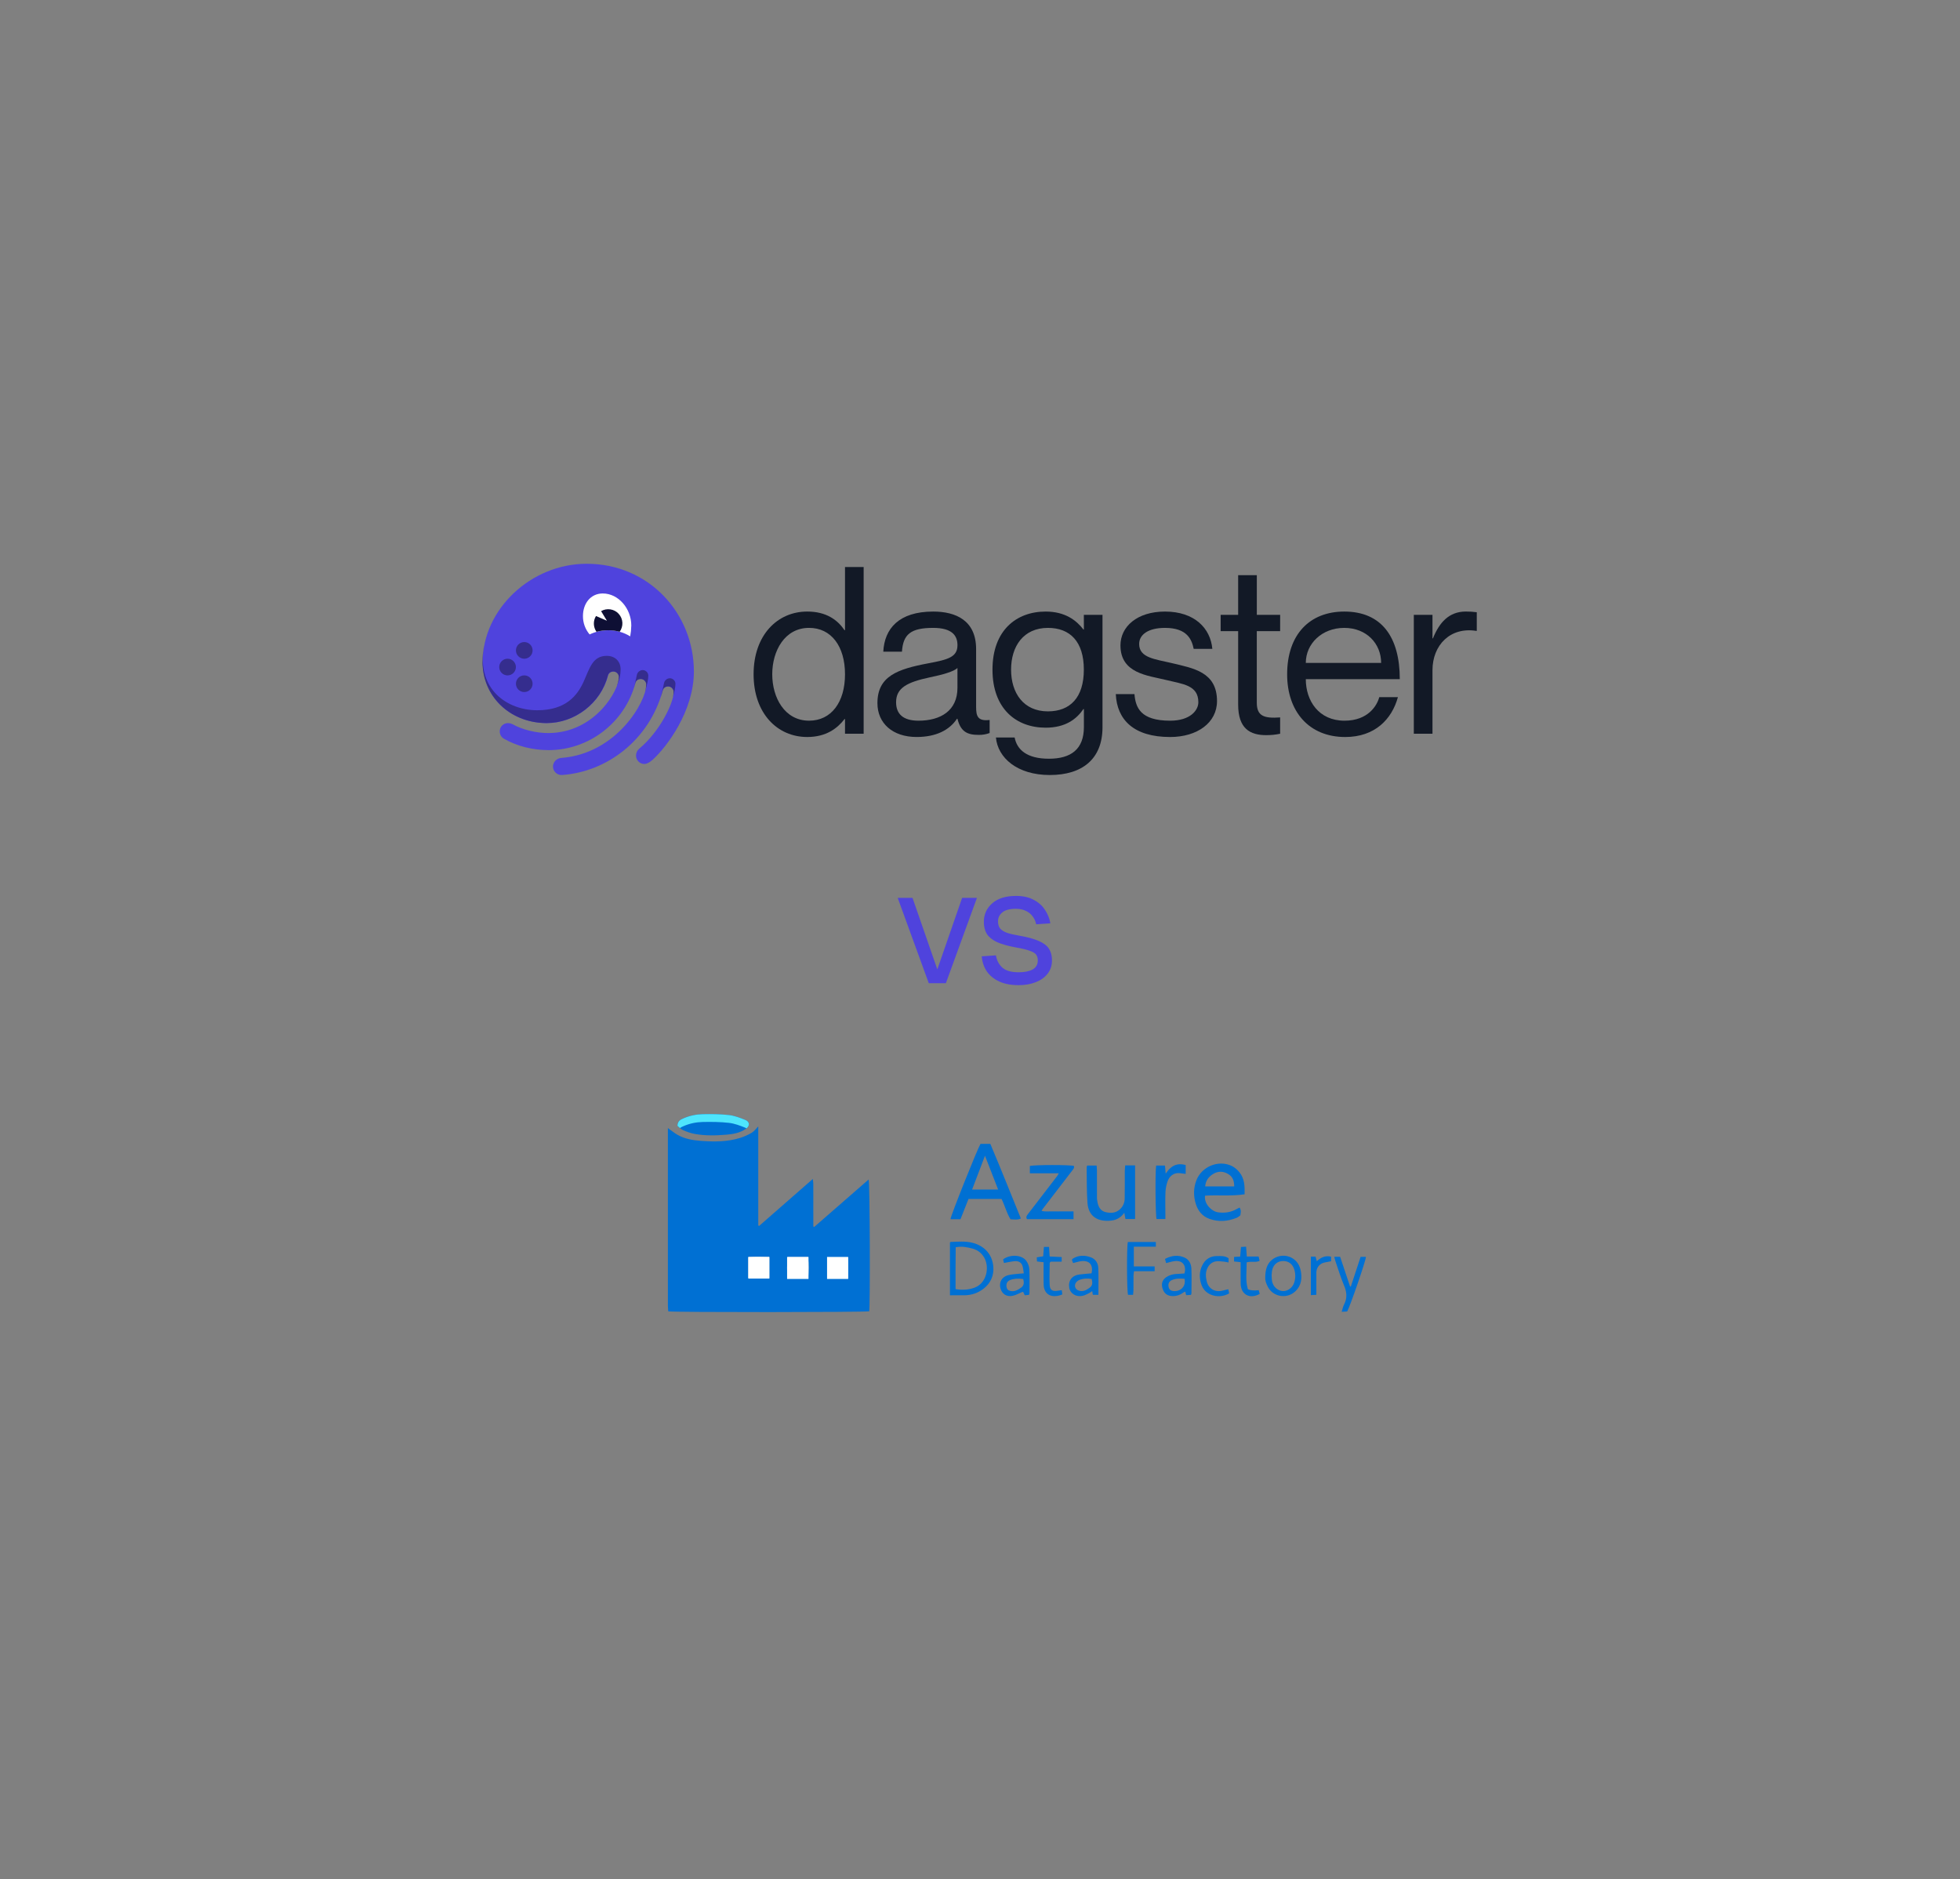 <svg width="584" height="560" viewBox="0 0 584 560" fill="none" xmlns="http://www.w3.org/2000/svg">
<rect x="0" y="0" width="584" height="560" fill="#808080" stroke="none"/>
<path d="M251.778 168.97H257.333V218.657H251.778V214.275H251.639C249.554 216.985 246.22 219.626 240.521 219.626C231.627 219.626 224.539 212.608 224.539 200.934C224.539 189.26 231.627 182.241 240.521 182.241C246.22 182.241 249.554 184.743 251.639 187.801H251.778V168.97ZM251.778 200.934C251.778 192.596 247.679 187.106 241.078 187.106C233.781 187.106 230.097 193.985 230.097 200.934C230.097 207.883 233.781 214.762 241.078 214.762C247.679 214.762 251.778 209.271 251.778 200.934Z" fill="#121926"/>
<path d="M278.055 187.109C271.315 187.109 269.089 189.054 268.744 194.197H263.184C263.532 187.387 267.77 182.244 278.055 182.244C284.796 182.244 290.84 184.885 290.84 193.424V210.658C290.84 213.438 291.337 214.966 294.87 214.549V218.442C293.826 218.828 292.719 219.016 291.605 218.996C288.269 218.996 286.254 218.094 285.282 214.201H285.133C282.91 217.537 278.95 219.622 273.114 219.622C265.956 219.622 261.438 215.522 261.438 209.545C261.438 201.486 267.412 199.401 276.592 197.665C282.57 196.552 285.287 195.787 285.287 192.244C285.282 189.471 283.752 187.109 278.055 187.109ZM285.282 204.966V199.061C284.239 200.102 280.833 201.076 277.084 201.841C270.202 203.299 266.998 205.036 266.998 209.274C266.998 212.752 269.082 214.765 273.671 214.765C280.279 214.765 285.282 211.776 285.282 204.966Z" fill="#121926"/>
<path d="M322.94 183.218H328.5V216.71C328.5 226.151 322.525 230.955 312.796 230.955C303.068 230.955 297.299 225.813 296.745 219.776H302.32C303.015 223.388 305.935 226.099 312.535 226.099C319.136 226.099 322.957 223.249 322.957 216.658V211.291H322.819C320.734 214.347 317.4 216.849 311.562 216.849C302.807 216.849 295.719 211.222 295.719 199.548C295.719 187.874 302.807 182.244 311.562 182.244C317.4 182.244 320.734 184.885 322.819 187.596H322.957L322.94 183.218ZM322.94 199.548C322.94 191.208 318.841 187.109 312.24 187.109C304.943 187.109 301.261 192.599 301.261 199.548C301.261 206.497 304.943 211.985 312.24 211.985C318.851 211.985 322.94 207.885 322.94 199.548Z" fill="#121926"/>
<path d="M362.619 208.929C362.619 215.388 356.713 219.629 348.652 219.629C337.812 219.629 332.809 214.487 332.461 206.844H338.021C338.366 210.805 339.76 214.765 348.652 214.765C354.696 214.765 357.059 211.637 357.059 209.274C357.059 204.134 352.403 203.856 347.332 202.604C341.912 201.284 333.85 200.658 333.85 192.321C333.85 186.761 338.784 182.244 347.124 182.244C355.948 182.244 360.673 187.248 361.227 193.362H355.67C355.113 190.654 353.794 187.109 347.124 187.109C342.12 187.109 339.422 189.123 339.422 191.903C339.422 196.072 344.217 196.42 349.151 197.603C355.461 199.13 362.619 200.171 362.619 208.929Z" fill="#121926"/>
<path d="M381.429 188.078H374.473V209.409C374.473 213.441 376.709 214.129 381.429 213.789V218.656C380.058 218.943 378.661 219.083 377.26 219.073C372.54 219.073 368.92 217.198 368.92 209.97V188.083H363.703V183.214H368.92V171.4H374.48V183.214H381.436L381.429 188.078Z" fill="#121926"/>
<path d="M410.963 207.746H416.523C414.714 214.347 409.644 219.629 400.819 219.629C390.047 219.629 383.516 212.054 383.516 200.937C383.516 189.123 390.186 182.244 400.541 182.244C411.658 182.244 417.08 189.819 417.08 202.395H389.076C389.076 208.79 392.897 214.765 400.61 214.765C407.699 214.765 410.337 210.178 410.963 207.746ZM389.076 197.543H411.52C411.52 191.844 407.211 187.109 400.541 187.109C393.87 187.109 389.076 191.829 389.076 197.543Z" fill="#121926"/>
<path d="M440.02 182.447V188.007H439.881C432.178 186.765 426.819 192.176 426.819 199.751V218.655H421.258V183.213H426.819V190.231H426.958C428.833 185.575 431.678 182.238 436.755 182.238C437.848 182.227 438.939 182.297 440.02 182.447Z" fill="#121926"/>
<path d="M164.76 228.403C164.761 228.754 164.835 229.102 164.976 229.424C165.118 229.746 165.324 230.036 165.582 230.274C165.84 230.513 166.145 230.696 166.477 230.812C166.809 230.927 167.161 230.973 167.512 230.947C180.838 229.993 193.424 220.562 197.442 205.832C197.653 204.985 198.289 204.56 199.136 204.56C199.57 204.578 199.98 204.766 200.276 205.083C200.573 205.401 200.732 205.823 200.72 206.257C200.72 209.541 196.498 218.125 190.461 223.106C190.154 223.365 189.908 223.69 189.744 224.057C189.579 224.424 189.499 224.823 189.51 225.225C189.516 225.552 189.586 225.875 189.718 226.174C189.849 226.474 190.037 226.745 190.273 226.971C190.509 227.197 190.787 227.375 191.092 227.494C191.396 227.612 191.721 227.67 192.048 227.662C192.577 227.662 193.424 227.345 194.482 226.39C198.704 222.574 206.75 211.872 206.75 200.108C206.75 182.862 193.416 168 174.808 168C158.204 168 143.82 181.565 143.82 197.249C143.82 207.633 152.07 215.474 162.963 215.474C171.319 215.474 179.04 209.541 181.156 201.38C181.367 200.533 182 200.108 182.847 200.108C183.281 200.126 183.691 200.313 183.988 200.631C184.285 200.949 184.445 201.37 184.434 201.805C184.434 205.514 177.453 218.45 163.28 218.45C159.895 218.45 155.666 217.496 152.703 215.8C152.307 215.607 151.875 215.499 151.434 215.481C151.097 215.468 150.761 215.526 150.447 215.649C150.133 215.772 149.848 215.959 149.609 216.198C149.371 216.437 149.184 216.723 149.062 217.037C148.939 217.352 148.883 217.688 148.896 218.025C148.91 218.458 149.034 218.879 149.256 219.25C149.478 219.621 149.791 219.929 150.165 220.145C154.079 222.381 158.733 223.536 163.491 223.536C175.337 223.536 186.125 215.481 189.299 203.614C189.51 202.766 190.146 202.342 190.99 202.342C191.424 202.359 191.834 202.547 192.131 202.864C192.428 203.182 192.588 203.604 192.577 204.039C192.577 208.913 183.905 224.597 167.194 225.869C166.547 225.917 165.942 226.202 165.492 226.67C165.043 227.137 164.782 227.755 164.76 228.403Z" fill="#4F43DD"/>
<path d="M181.32 187.818C183.6 187.801 185.84 188.431 187.776 189.636C187.972 188.564 188.08 187.478 188.099 186.389C188.099 181.358 184.265 176.852 179.596 176.852C175.965 176.852 173.696 179.86 173.696 183.577C173.678 185.584 174.384 187.532 175.682 189.062C177.442 188.223 179.37 187.797 181.32 187.818Z" fill="white"/>
<path d="M192.234 206.042C192.882 203.826 193.168 202.288 193.168 201.289C193.148 200.858 192.963 200.451 192.651 200.152C192.34 199.853 191.925 199.686 191.494 199.685C191.092 199.692 190.704 199.834 190.391 200.087C190.079 200.341 189.86 200.691 189.77 201.083C189.594 201.811 189.216 203.784 188.844 205.036C188.998 204.567 189.139 204.091 189.266 203.608C189.477 202.758 190.113 202.335 190.957 202.335C191.392 202.352 191.802 202.54 192.098 202.857C192.395 203.174 192.555 203.595 192.544 204.03C192.524 204.713 192.415 205.39 192.219 206.044L192.234 206.042Z" fill="#352D8E"/>
<path d="M201.255 203.727C201.235 203.296 201.05 202.89 200.739 202.591C200.429 202.293 200.015 202.125 199.584 202.122C199.182 202.13 198.795 202.272 198.483 202.525C198.171 202.779 197.953 203.129 197.863 203.521C197.684 204.266 197.299 206.268 196.922 207.518H196.939C197.123 206.962 197.294 206.398 197.436 205.824C197.647 204.974 198.283 204.552 199.13 204.552C199.564 204.568 199.973 204.756 200.27 205.073C200.566 205.39 200.726 205.812 200.714 206.246C200.702 206.773 200.629 207.298 200.498 207.809C201.024 205.96 201.255 204.624 201.255 203.727Z" fill="#352D8E"/>
<path d="M181.276 187.814C182.409 187.812 183.538 187.963 184.631 188.264C185.205 187.481 185.492 186.525 185.443 185.555C185.394 184.586 185.013 183.662 184.364 182.941C183.715 182.219 182.837 181.744 181.879 181.594C180.92 181.444 179.939 181.629 179.1 182.118L180.839 184.98L177.583 183.571C177.142 184.283 176.921 185.109 176.947 185.946C176.974 186.783 177.247 187.594 177.732 188.276C178.888 187.965 180.079 187.809 181.276 187.814Z" fill="#0E0F34"/>
<path d="M156.21 206.232C157.582 206.232 158.693 205.12 158.693 203.748C158.693 202.376 157.582 201.264 156.21 201.264C154.838 201.264 153.727 202.376 153.727 203.748C153.727 205.12 154.838 206.232 156.21 206.232Z" fill="#352D8E"/>
<path d="M156.21 196.3C157.582 196.3 158.693 195.188 158.693 193.815C158.693 192.443 157.582 191.331 156.21 191.331C154.838 191.331 153.727 192.443 153.727 193.815C153.727 195.188 154.838 196.3 156.21 196.3Z" fill="#352D8E"/>
<path d="M151.233 201.267C152.605 201.267 153.717 200.154 153.717 198.782C153.717 197.41 152.605 196.298 151.233 196.298C149.862 196.298 148.75 197.41 148.75 198.782C148.75 200.154 149.862 201.267 151.233 201.267Z" fill="#352D8E"/>
<path d="M162.416 215.469H162.913C171.269 215.469 178.99 209.536 181.106 201.375C181.317 200.528 181.95 200.103 182.797 200.103C183.231 200.121 183.641 200.308 183.939 200.626C184.235 200.944 184.396 201.365 184.384 201.8C184.346 202.667 184.15 203.52 183.806 204.317C183.865 204.224 183.918 204.127 183.962 204.026C184.59 202.589 184.915 201.038 184.916 199.469C184.916 197.033 183.222 195.442 180.791 195.442C176.552 195.442 175.702 199.144 173.914 203.102C172.059 207.211 168.652 211.655 160.059 211.655C151.131 211.655 141.958 205.402 144.195 192.687C144.223 192.528 144.245 192.387 144.262 192.255C143.934 193.898 143.768 195.568 143.766 197.243C143.79 207.479 151.785 215.231 162.416 215.469Z" fill="#352D8E"/>
<path d="M276.74 293L267.476 267.56H271.892L279.284 288.872L286.676 267.56H291.092L281.828 293H276.74ZM303.512 293.576C301.24 293.576 299.304 293.208 297.704 292.472C296.136 291.736 294.904 290.728 294.008 289.448C293.144 288.136 292.648 286.648 292.52 284.984L296.744 284.696C297 286.232 297.656 287.464 298.712 288.392C299.768 289.288 301.368 289.736 303.512 289.736C305.24 289.736 306.616 289.464 307.64 288.92C308.696 288.344 309.224 287.432 309.224 286.184C309.224 285.512 309.064 284.952 308.744 284.504C308.424 284.056 307.8 283.672 306.872 283.352C305.944 283 304.568 282.664 302.744 282.344C300.312 281.896 298.392 281.352 296.984 280.712C295.608 280.04 294.616 279.224 294.008 278.264C293.432 277.272 293.144 276.104 293.144 274.76C293.144 272.488 293.976 270.632 295.64 269.192C297.304 267.72 299.672 266.984 302.744 266.984C304.824 266.984 306.568 267.368 307.976 268.136C309.416 268.872 310.536 269.864 311.336 271.112C312.168 272.328 312.712 273.672 312.968 275.144L308.744 275.432C308.552 274.536 308.2 273.752 307.688 273.08C307.176 272.376 306.504 271.832 305.672 271.448C304.84 271.032 303.848 270.824 302.696 270.824C300.872 270.824 299.528 271.176 298.664 271.88C297.8 272.584 297.368 273.48 297.368 274.568C297.368 275.4 297.56 276.088 297.944 276.632C298.36 277.144 299.016 277.576 299.912 277.928C300.808 278.248 302.008 278.536 303.512 278.792C306.104 279.24 308.12 279.784 309.56 280.424C311 281.064 312.008 281.848 312.584 282.776C313.16 283.704 313.448 284.84 313.448 286.184C313.448 287.752 313 289.096 312.104 290.216C311.24 291.304 310.056 292.136 308.552 292.712C307.08 293.288 305.4 293.576 303.512 293.576Z" fill="#4F43DD"/>
<g clip-path="url(#clip0_4006_27261)">
<path d="M225.934 335.655V365.175L226.192 365.324C231.443 360.729 236.694 356.135 242.183 351.333C242.255 352.016 242.332 352.414 242.333 352.812C242.341 356.618 242.337 360.425 242.336 364.231C242.336 364.65 242.336 365.069 242.336 365.489C242.428 365.533 242.52 365.577 242.611 365.621C248.001 360.923 253.39 356.225 258.82 351.491C259.199 352.444 259.294 389.513 258.984 390.763C258.099 391.049 200.497 391.102 199.116 390.776C199.08 390.261 199.006 389.689 199.006 389.117C198.999 374.764 199 360.411 199 346.059C199 343.204 199.001 340.349 199.001 337.494C199.001 337.08 199.001 336.665 199.001 336.162C200.048 336.906 200.884 337.603 201.812 338.139C203.946 339.371 206.358 339.794 208.74 339.972C212.713 340.268 216.717 340.298 220.586 339.078C221.776 338.702 222.941 338.168 224.017 337.534C224.691 337.137 225.176 336.419 225.934 335.656L225.934 335.655ZM223.017 380.754C224.219 381.069 228.24 381.042 229.185 380.722V374.623C227.082 374.562 225.076 374.526 223.017 374.644V380.754V380.754ZM234.818 374.648C234.444 375.616 234.427 379.827 234.783 380.869H240.824C240.904 378.751 240.971 376.734 240.778 374.648H234.818ZM252.661 380.878C252.678 378.706 252.799 376.707 252.592 374.691H246.453V380.878H252.661Z" fill="#0070D3"/>
<path d="M292.153 340.864H295.07C298.183 348.185 301.12 355.633 304.177 363.114C303.105 363.602 302.141 363.369 301.104 363.348C299.916 361.483 299.422 359.289 298.417 357.285H288.575C287.788 359.276 286.995 361.28 286.188 363.32H283.203C283.207 362.431 291.15 342.538 292.153 340.864ZM297.401 354.482C296.082 351.09 294.822 347.849 293.484 344.406C292.161 347.881 290.932 351.11 289.648 354.482H297.401Z" fill="#0070D3"/>
<path d="M370.842 355.897C366.801 356.509 362.902 356.067 359.056 356.307C358.695 358.662 360.946 361 362.969 361.272C365.017 361.547 366.879 361.242 368.644 360.198C368.872 360.063 369.124 359.969 369.363 359.857C369.778 360.674 369.785 360.746 369.58 362.169C369.27 362.381 368.917 362.722 368.496 362.893C365.812 363.981 363.068 364.203 360.315 363.198C358.244 362.442 356.96 360.866 356.313 358.799C355.573 356.43 355.583 354.041 356.484 351.705C358.057 347.628 363.056 345.566 366.987 347.44C367.843 347.848 368.637 348.542 369.252 349.28C370.851 351.201 370.895 353.521 370.842 355.898V355.897ZM367.738 353.539C367.739 351.985 367.354 350.766 366.11 349.958C364.581 348.967 362.968 348.909 361.435 349.859C360.145 350.659 359.233 351.798 359.096 353.539H367.738Z" fill="#0070D3"/>
<path d="M335.268 347.288H338.209C338.216 352.63 338.213 357.879 338.211 363.27H335.334C335.236 362.718 335.136 362.156 335.002 361.403C333.997 362.825 332.661 363.561 331.088 363.736C327.216 364.167 324.32 362.586 324.024 358.482C323.774 355.012 323.845 351.518 323.781 348.035C323.778 347.844 323.848 347.652 323.908 347.329H326.742C326.78 347.836 326.842 348.297 326.844 348.758C326.854 351.295 326.85 353.833 326.852 356.37C326.852 356.727 326.833 357.087 326.874 357.44C327.236 360.549 328.572 361.345 330.936 361.41C333.187 361.473 335.05 359.586 335.108 357.248C335.176 354.474 335.126 351.698 335.142 348.922C335.145 348.422 335.217 347.922 335.268 347.288Z" fill="#0070D3"/>
<path d="M201.86 335.495C201.902 334.007 202.83 333.621 203.681 333.252C205.506 332.46 207.456 332.06 209.421 332.022C212.01 331.971 214.621 331.991 217.189 332.282C218.836 332.468 220.467 333.087 222.024 333.715C223.457 334.293 223.488 335.53 222.213 336.412C220.497 337.601 218.495 337.958 216.504 338.128C213.334 338.398 210.139 338.484 206.988 337.905C205.806 337.687 204.639 337.272 203.534 336.788C202.885 336.503 202.373 335.905 201.859 335.495L201.86 335.495Z" fill="#0070D3"/>
<path d="M203.681 335.578C205.505 334.786 207.455 334.386 209.42 334.348C212.009 334.297 214.621 334.317 217.188 334.608C218.836 334.794 220.466 335.413 222.023 336.041C222.176 336.103 222.309 336.173 222.43 336.248C223.478 335.382 223.37 334.258 222.023 333.715C220.466 333.086 218.836 332.468 217.188 332.281C214.62 331.991 212.009 331.971 209.42 332.022C207.455 332.06 205.505 332.46 203.681 333.252C202.829 333.621 201.902 334.007 201.859 335.495C202.105 335.691 202.35 335.929 202.61 336.156C202.929 335.901 203.312 335.738 203.681 335.578Z" fill="#4EE5FD"/>
<path d="M305.989 363.303C305.607 362.614 305.948 362.23 306.273 361.81C309.195 358.023 312.107 354.228 315.018 350.431C315.152 350.256 315.241 350.047 315.475 349.637H306.852V347.475C307.976 347.088 319.017 347.092 319.979 347.447C320.178 348.03 319.795 348.407 319.485 348.811C316.522 352.668 313.559 356.525 310.599 360.385C310.529 360.475 310.492 360.591 310.363 360.844C311.443 361.122 312.489 360.956 313.514 360.984C314.539 361.013 315.566 360.991 316.592 360.991C317.645 360.991 318.699 360.991 319.865 360.991V363.303H305.989Z" fill="#0070D3"/>
<path d="M283.047 385.993V370.243C283.163 370.17 283.228 370.096 283.294 370.094C285.454 370.033 287.622 369.81 289.757 370.348C293.33 371.25 295.692 373.824 295.971 377.524C296.165 380.095 295.19 382.368 293.116 383.989C291.429 385.308 289.466 385.984 287.304 385.992C285.938 385.997 284.573 385.993 283.047 385.993L283.047 385.993ZM284.719 384.154C286.896 384.538 288.868 384.303 290.433 383.698C294.022 382.311 294.852 377.671 293.312 374.867C292.542 373.464 291.375 372.519 289.79 372.087C288.188 371.651 286.596 371.332 284.761 371.676C284.688 375.866 284.735 379.992 284.719 384.154Z" fill="#0070D3"/>
<path d="M353.285 347.19V349.819C352.629 349.735 352.053 349.647 351.474 349.588C349.664 349.405 348.4 350.602 347.918 351.963C347.554 352.989 347.314 354.103 347.266 355.189C347.168 357.401 347.237 359.62 347.236 361.837C347.236 362.266 347.236 362.695 347.236 363.267H344.612C344.287 362.487 344.161 349.251 344.489 347.332H347.116C347.178 348.04 347.242 348.766 347.329 349.744C348.776 347.534 350.568 346.409 353.286 347.19H353.285Z" fill="#0070D3"/>
<path d="M352.932 379.488C353.503 377.383 352.615 375.493 349.995 375.806C349.186 375.903 348.396 376.172 347.449 376.397C347.35 376.022 347.25 375.641 347.124 375.159C349.101 374.117 351.042 373.893 352.978 374.765C354.306 375.363 354.931 376.656 354.988 378.052C355.087 380.501 355.013 382.957 355.004 385.41C355.003 385.521 354.936 385.632 354.854 385.882C354.417 385.907 353.939 385.934 353.417 385.964C353.324 385.561 353.257 385.267 353.175 384.912C352.997 384.98 352.839 385.004 352.727 385.089C351.753 385.828 350.667 386.242 349.441 386.235C348.153 386.227 347.127 385.721 346.591 384.501C346.044 383.255 346.004 381.961 347.028 380.97C347.589 380.426 348.405 380.061 349.17 379.843C349.988 379.611 350.881 379.645 351.742 379.569C352.126 379.535 352.512 379.516 352.932 379.488H352.932ZM352.941 381.08C351.641 380.965 350.398 380.936 349.211 381.447C348.334 381.825 348.009 382.515 348.184 383.464C348.34 384.31 348.9 384.732 349.892 384.751C351.991 384.79 353.398 383.188 352.941 381.08Z" fill="#0070D3"/>
<path d="M325.243 379.449C325.779 376.949 324.641 375.581 322.268 375.811C321.459 375.889 320.67 376.172 319.745 376.392C319.619 376.062 319.488 375.718 319.388 375.457C319.487 375.267 319.505 375.17 319.562 375.132C321.331 373.973 323.234 374.001 325.104 374.711C326.425 375.213 327.176 376.421 327.24 377.778C327.365 380.42 327.276 383.073 327.276 385.853H325.625C325.557 385.461 325.5 385.137 325.432 384.747C325.089 384.974 324.813 385.204 324.499 385.355C323.897 385.643 323.296 385.978 322.656 386.132C320.675 386.609 318.88 385.517 318.582 383.726C318.239 381.663 319.427 380.075 321.56 379.804C322.765 379.651 323.978 379.568 325.243 379.449ZM325.285 381.133C324.015 380.901 322.852 380.969 321.729 381.363C321.343 381.498 320.961 381.781 320.694 382.095C319.951 382.969 320.298 384.2 321.379 384.584C322.688 385.049 323.743 384.434 324.739 383.69C325.612 383.039 325.516 382.149 325.285 381.133H325.285Z" fill="#0070D3"/>
<path d="M376.984 380.702C377.029 378.322 377.518 376.591 379.056 375.368C381.967 373.052 386.601 374.276 387.51 378.405C388.035 380.789 387.847 383.047 385.896 384.861C383.473 387.113 379.482 386.521 377.853 383.633C377.256 382.574 376.922 381.452 376.984 380.702ZM378.885 380.017C378.929 380.707 378.936 381.222 379.006 381.729C379.049 382.038 379.171 382.34 379.291 382.631C379.805 383.881 381.155 384.781 382.436 384.744C383.827 384.703 385.132 383.651 385.59 382.293C386.037 380.971 386.044 379.665 385.654 378.337C385.181 376.729 383.981 375.786 382.379 375.781C380.768 375.776 379.536 376.695 379.102 378.316C378.941 378.917 378.939 379.561 378.885 380.017V380.017Z" fill="#0070D3"/>
<path d="M299.132 376.369C299.05 376 298.964 375.612 298.889 375.278C301.097 373.679 304.551 373.925 305.839 375.791C306.309 376.473 306.66 377.374 306.7 378.193C306.815 380.562 306.746 382.94 306.74 385.315C306.74 385.465 306.666 385.614 306.596 385.877C306.195 385.911 305.784 385.947 305.331 385.986C305.161 385.622 305.018 385.314 304.862 384.98C304.76 384.995 304.641 384.99 304.54 385.032C303.638 385.402 302.769 385.91 301.832 386.128C299.953 386.565 298.499 385.607 298.065 383.814C297.642 382.067 298.529 380.49 300.364 380.006C301.418 379.728 302.537 379.699 303.628 379.57C304.044 379.52 304.464 379.504 305.053 379.459C304.906 378.603 304.866 377.85 304.637 377.161C304.306 376.172 303.439 375.764 302.484 375.819C301.441 375.88 300.411 376.149 299.132 376.369ZM304.891 381.152C303.386 380.908 301.983 381.03 300.956 381.466C300.214 381.781 299.863 382.315 299.871 383.13C299.877 383.819 300.114 384.399 300.803 384.63C302.165 385.086 303.266 384.421 304.301 383.675C305.17 383.048 305.123 382.142 304.891 381.152Z" fill="#0070D3"/>
<path d="M336.057 370.119H344.397V371.517H337.835V377.381H344.041V378.829H337.885C337.823 379.384 337.741 379.795 337.736 380.207C337.719 381.632 337.737 383.058 337.723 384.483C337.719 384.906 337.652 385.328 337.603 385.861H336.113C335.749 384.884 335.699 371.392 336.057 370.119Z" fill="#0070D3"/>
<path d="M405.408 374.532H406.998C406.969 375.684 402.21 389.466 401.398 390.818C400.96 390.842 400.474 390.87 399.76 390.909C400.037 390.048 400.162 389.348 400.475 388.747C401.489 386.796 401.281 384.954 400.437 382.97C399.433 380.611 398.703 378.134 397.863 375.705C397.75 375.379 397.687 375.036 397.555 374.521H399.305C400.298 377.493 401.28 380.432 402.262 383.371C402.344 383.365 402.425 383.359 402.506 383.353C403.464 380.441 404.422 377.53 405.408 374.532Z" fill="#0070D3"/>
<path d="M369.663 376.13C368.903 376.046 368.363 375.987 367.695 375.914V374.56C368.302 374.527 368.838 374.497 369.525 374.459C369.603 373.518 369.676 372.635 369.761 371.598C370.243 371.57 370.71 371.544 371.29 371.511C371.361 372.539 371.423 373.425 371.493 374.447H375.017C375.129 374.934 375.212 375.296 375.311 375.728C374.073 376.318 372.809 375.782 371.454 376.183C371.475 378.849 371.033 381.578 371.813 384.165C372.466 384.535 373.541 384.639 375.039 384.474C375.139 384.837 375.244 385.222 375.342 385.577C372.384 387.259 369.721 385.768 369.669 382.513C369.643 380.85 369.664 379.187 369.663 377.524C369.663 377.098 369.663 376.672 369.663 376.13H369.663Z" fill="#0070D3"/>
<path d="M310.942 376.135C310.209 376.054 309.671 375.994 308.979 375.917C308.956 375.521 308.933 375.131 308.906 374.686C309.598 374.575 310.164 374.484 310.831 374.376C310.902 373.45 310.969 372.564 311.044 371.581H312.575C312.634 372.525 312.689 373.414 312.753 374.431C313.939 374.488 315.092 374.543 316.338 374.602V375.966H313.067C312.871 376.195 312.776 376.254 312.776 376.313C312.755 378.527 312.647 380.745 312.763 382.951C312.842 384.451 313.623 384.894 315.118 384.643C315.499 384.58 315.883 384.538 316.355 384.475C316.419 384.935 316.471 385.308 316.53 385.737C315.472 386.183 314.441 386.372 313.38 386.163C311.959 385.883 311.016 384.623 310.967 382.903C310.916 381.122 310.946 379.339 310.942 377.556C310.94 377.127 310.942 376.698 310.942 376.135Z" fill="#0070D3"/>
<path d="M365.995 384.186C366.097 384.712 366.169 385.084 366.235 385.426C363.523 387.062 359.241 386.321 358.014 382.943C357.295 380.966 357.297 378.941 358.231 377.053C359.095 375.306 360.561 374.297 362.588 374.302C363.762 374.305 364.961 374.183 366.056 374.948V376.215C365.533 376.115 365.13 375.997 364.72 375.967C363.902 375.905 363.057 375.751 362.265 375.887C360.287 376.225 359.054 378.31 359.337 380.644C359.379 380.997 359.457 381.346 359.528 381.695C359.971 383.89 361.809 385.113 364.005 384.663C364.616 384.538 365.219 384.374 365.995 384.186Z" fill="#0070D3"/>
<path d="M396.605 374.484V375.843C396.277 375.911 396.017 375.965 395.757 376.018C395.257 376.12 394.74 376.17 394.26 376.332C393.017 376.752 392.228 377.88 392.219 379.203C392.208 380.942 392.216 382.682 392.215 384.421C392.215 384.85 392.215 385.279 392.215 385.855C391.629 385.886 391.162 385.911 390.586 385.943V374.481H391.983C392.108 374.945 392.214 375.343 392.349 375.845C393.556 374.757 394.826 374.055 396.605 374.484Z" fill="#0070D3"/>
<path d="M223.016 380.754V374.644C225.075 374.526 227.081 374.562 229.184 374.623V380.722C228.239 381.042 224.218 381.069 223.016 380.754Z" fill="white"/>
<path d="M234.815 374.648H240.775C240.969 376.734 240.901 378.752 240.821 380.87H234.78C234.424 379.827 234.441 375.616 234.815 374.648Z" fill="white"/>
<path d="M252.661 380.879H246.453V374.691H252.592C252.799 376.708 252.678 378.707 252.661 380.879Z" fill="white"/>
<path d="M240.901 374.566H234.523V381.125H240.901V374.566Z" fill="white"/>
<path d="M252.727 374.566H246.43V381.125H252.727V374.566Z" fill="white"/>
<path d="M229.251 374.566H222.953V381.014H229.251V374.566Z" fill="white"/>
</g>
<defs>
<clipPath id="clip0_4006_27261">
<rect width="208" height="59" fill="white" transform="translate(199 332)"/>
</clipPath>
</defs>
</svg>
